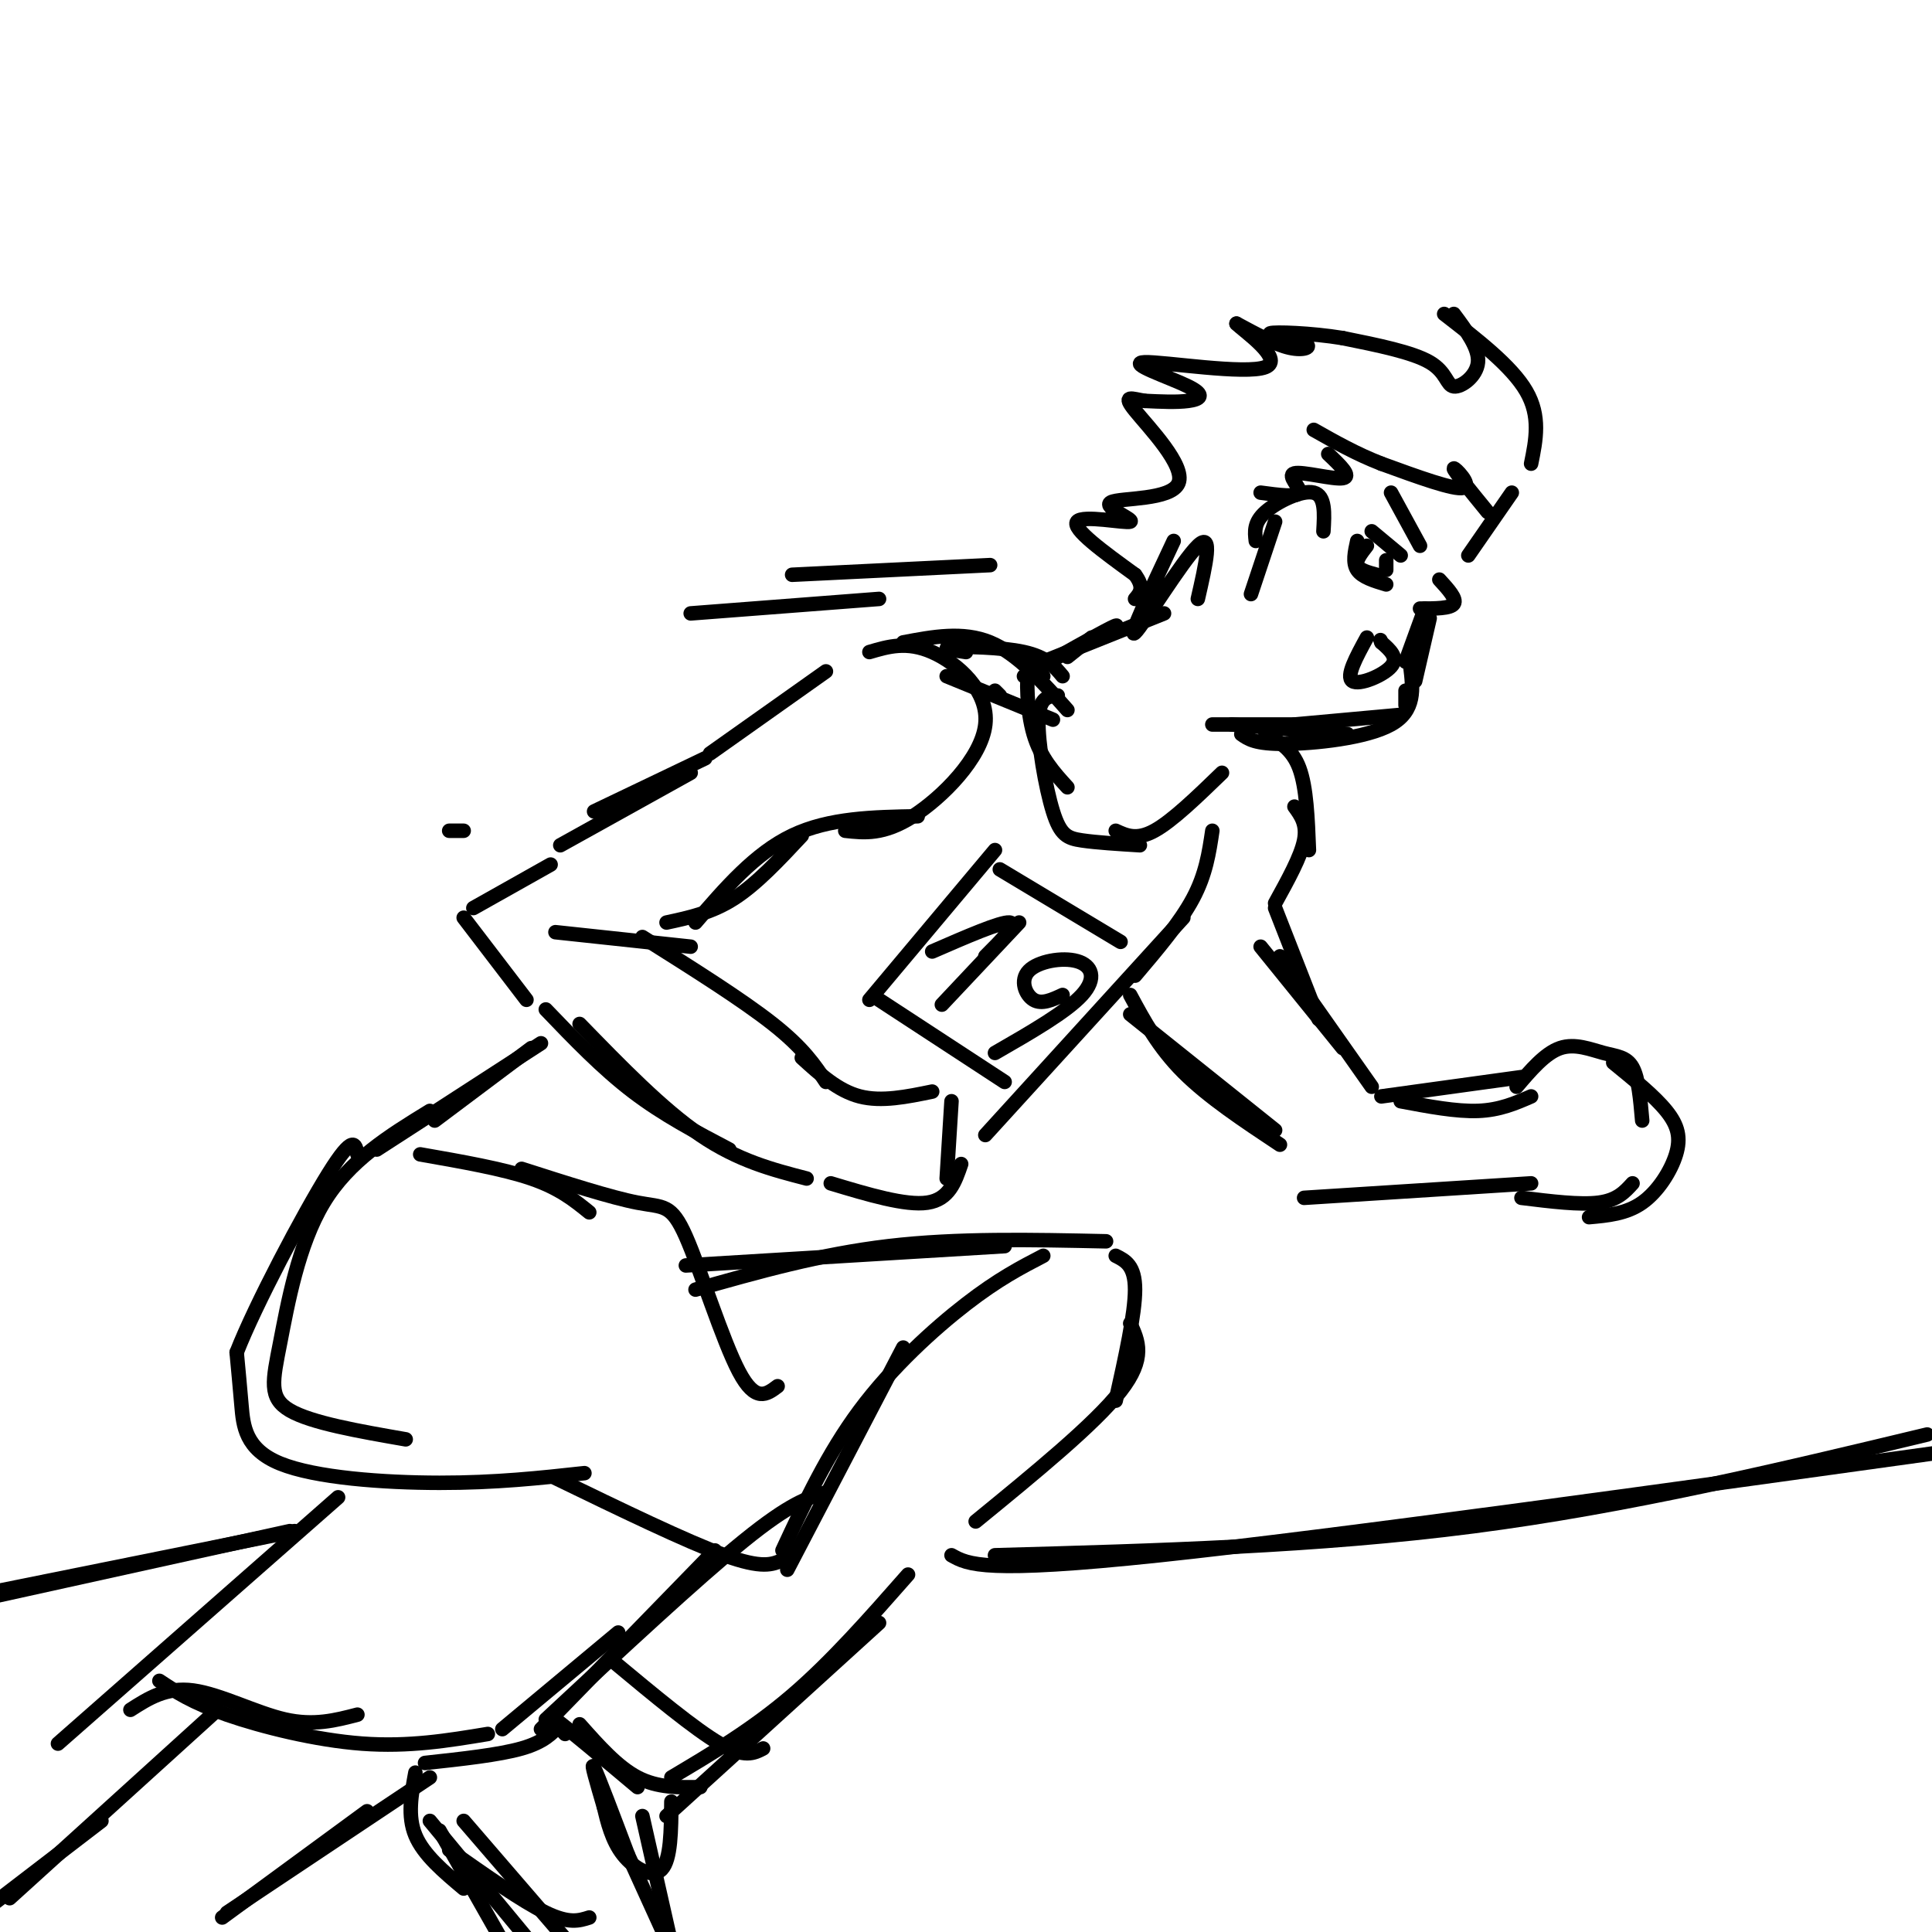 <svg viewBox='0 0 400 400' version='1.1' xmlns='http://www.w3.org/2000/svg' xmlns:xlink='http://www.w3.org/1999/xlink'><g fill='none' stroke='rgb(0,0,0)' stroke-width='3' stroke-linecap='round' stroke-linejoin='round'><path d='M171,139c0.000,0.000 -24.000,17.000 -24,17'/><path d='M146,157c0.000,0.000 -23.000,11.000 -23,11'/><path d='M143,160c0.000,0.000 -27.000,15.000 -27,15'/><path d='M114,179c0.000,0.000 -16.000,9.000 -16,9'/><path d='M96,190c0.000,0.000 13.000,17.000 13,17'/><path d='M115,193c0.000,0.000 28.000,3.000 28,3'/><path d='M133,194c10.333,6.500 20.667,13.000 27,18c6.333,5.000 8.667,8.500 11,12'/><path d='M166,219c3.750,3.417 7.500,6.833 12,8c4.500,1.167 9.750,0.083 15,-1'/><path d='M197,228c0.000,0.000 -1.000,16.000 -1,16'/><path d='M199,241c-1.250,3.667 -2.500,7.333 -7,8c-4.500,0.667 -12.250,-1.667 -20,-4'/><path d='M167,244c-7.083,-1.833 -14.167,-3.667 -22,-9c-7.833,-5.333 -16.417,-14.167 -25,-23'/><path d='M113,209c5.833,6.083 11.667,12.167 18,17c6.333,4.833 13.167,8.417 20,12'/><path d='M138,191c4.667,-1.000 9.333,-2.000 14,-5c4.667,-3.000 9.333,-8.000 14,-13'/><path d='M144,191c6.167,-7.167 12.333,-14.333 20,-18c7.667,-3.667 16.833,-3.833 26,-4'/><path d='M175,172c3.970,0.435 7.940,0.869 14,-3c6.060,-3.869 14.208,-12.042 15,-19c0.792,-6.958 -5.774,-12.702 -11,-15c-5.226,-2.298 -9.113,-1.149 -13,0'/><path d='M112,216c0.000,0.000 -34.000,22.000 -34,22'/><path d='M110,217c0.000,0.000 -20.000,15.000 -20,15'/><path d='M87,239c8.583,1.500 17.167,3.000 23,5c5.833,2.000 8.917,4.500 12,7'/><path d='M108,242c9.292,2.982 18.583,5.964 24,7c5.417,1.036 6.958,0.125 10,7c3.042,6.875 7.583,21.536 11,28c3.417,6.464 5.708,4.732 8,3'/><path d='M142,262c0.000,0.000 66.000,-4.000 66,-4'/><path d='M144,267c12.917,-3.667 25.833,-7.333 40,-9c14.167,-1.667 29.583,-1.333 45,-1'/><path d='M231,260c2.000,1.000 4.000,2.000 4,7c0.000,5.000 -2.000,14.000 -4,23'/><path d='M234,274c1.667,3.583 3.333,7.167 -2,14c-5.333,6.833 -17.667,16.917 -30,27'/><path d='M216,260c-4.667,2.422 -9.333,4.844 -16,10c-6.667,5.156 -15.333,13.044 -22,22c-6.667,8.956 -11.333,18.978 -16,29'/><path d='M187,279c0.000,0.000 -24.000,46.000 -24,46'/><path d='M162,323c-2.083,0.917 -4.167,1.833 -12,-1c-7.833,-2.833 -21.417,-9.417 -35,-16'/><path d='M121,305c-9.179,1.006 -18.357,2.012 -30,2c-11.643,-0.012 -25.750,-1.042 -33,-4c-7.250,-2.958 -7.643,-7.845 -8,-12c-0.357,-4.155 -0.679,-7.577 -1,-11'/><path d='M49,280c3.800,-9.756 13.800,-28.644 19,-37c5.200,-8.356 5.600,-6.178 6,-4'/><path d='M89,230c-8.363,5.131 -16.726,10.262 -22,19c-5.274,8.738 -7.458,21.083 -9,29c-1.542,7.917 -2.440,11.405 2,14c4.440,2.595 14.220,4.298 24,6'/><path d='M171,309c-3.667,1.083 -7.333,2.167 -17,10c-9.667,7.833 -25.333,22.417 -41,37'/><path d='M148,321c0.000,0.000 -36.000,37.000 -36,37'/><path d='M116,357c-1.667,1.833 -3.333,3.667 -8,5c-4.667,1.333 -12.333,2.167 -20,3'/><path d='M86,367c-0.833,4.500 -1.667,9.000 0,13c1.667,4.000 5.833,7.500 10,11'/><path d='M93,383c7.583,5.333 15.167,10.667 20,13c4.833,2.333 6.917,1.667 9,1'/><path d='M133,376c0.000,0.000 7.000,31.000 7,31'/><path d='M96,377c0.000,0.000 25.000,29.000 25,29'/><path d='M138,376c0.000,0.000 44.000,-40.000 44,-40'/><path d='M139,368c8.417,-5.000 16.833,-10.000 25,-17c8.167,-7.000 16.083,-16.000 24,-25'/><path d='M70,310c0.000,0.000 -58.000,51.000 -58,51'/><path d='M27,354c3.711,-2.378 7.422,-4.756 13,-4c5.578,0.756 13.022,4.644 19,6c5.978,1.356 10.489,0.178 15,-1'/><path d='M33,348c3.378,2.244 6.756,4.489 14,7c7.244,2.511 18.356,5.289 28,6c9.644,0.711 17.822,-0.644 26,-2'/><path d='M104,358c0.000,0.000 24.000,-20.000 24,-20'/><path d='M45,354c0.000,0.000 -43.000,39.000 -43,39'/><path d='M21,377c0.000,0.000 -30.000,23.000 -30,23'/><path d='M89,368c0.000,0.000 -42.000,28.000 -42,28'/><path d='M76,375c0.000,0.000 -30.000,22.000 -30,22'/><path d='M251,172c-0.667,4.500 -1.333,9.000 -4,14c-2.667,5.000 -7.333,10.500 -12,16'/><path d='M245,190c0.000,0.000 -41.000,45.000 -41,45'/><path d='M207,180c0.000,0.000 25.000,15.000 25,15'/><path d='M206,176c0.000,0.000 -26.000,31.000 -26,31'/><path d='M182,207c0.000,0.000 26.000,17.000 26,17'/><path d='M211,191c0.000,0.000 -16.000,17.000 -16,17'/><path d='M204,198c3.417,-3.417 6.833,-6.833 5,-7c-1.833,-0.167 -8.917,2.917 -16,6'/><path d='M220,206c-2.156,1.005 -4.313,2.010 -6,1c-1.687,-1.010 -2.906,-4.033 -1,-6c1.906,-1.967 6.936,-2.876 10,-2c3.064,0.876 4.161,3.536 1,7c-3.161,3.464 -10.581,7.732 -18,12'/><path d='M262,152c2.750,1.500 5.500,3.000 7,7c1.500,4.000 1.750,10.500 2,17'/><path d='M268,167c1.333,1.833 2.667,3.667 2,7c-0.667,3.333 -3.333,8.167 -6,13'/><path d='M261,196c0.000,0.000 17.000,21.000 17,21'/><path d='M265,198c0.000,0.000 19.000,27.000 19,27'/><path d='M234,210c0.000,0.000 30.000,24.000 30,24'/><path d='M234,206c2.917,5.417 5.833,10.833 11,16c5.167,5.167 12.583,10.083 20,15'/><path d='M290,228c5.750,1.083 11.500,2.167 16,2c4.500,-0.167 7.750,-1.583 11,-3'/><path d='M286,227c0.000,0.000 29.000,-4.000 29,-4'/><path d='M314,225c2.952,-3.470 5.905,-6.940 9,-8c3.095,-1.060 6.333,0.292 9,1c2.667,0.708 4.762,0.774 6,3c1.238,2.226 1.619,6.613 2,11'/><path d='M334,220c4.280,3.488 8.560,6.976 11,10c2.440,3.024 3.042,5.583 2,9c-1.042,3.417 -3.726,7.690 -7,10c-3.274,2.310 -7.137,2.655 -11,3'/><path d='M338,245c-1.583,1.750 -3.167,3.500 -7,4c-3.833,0.500 -9.917,-0.250 -16,-1'/><path d='M317,245c0.000,0.000 -47.000,3.000 -47,3'/><path d='M206,143c0.000,0.000 1.000,1.000 1,1'/><path d='M196,140c0.000,0.000 22.000,9.000 22,9'/><path d='M187,133c6.167,-1.167 12.333,-2.333 18,0c5.667,2.333 10.833,8.167 16,14'/><path d='M200,135c-2.756,-0.422 -5.511,-0.844 -3,-1c2.511,-0.156 10.289,-0.044 15,1c4.711,1.044 6.356,3.022 8,5'/><path d='M216,140c-1.222,-2.156 -2.444,-4.311 -3,-2c-0.556,2.311 -0.444,9.089 1,14c1.444,4.911 4.222,7.956 7,11'/><path d='M219,144c-1.923,0.137 -3.845,0.274 -4,5c-0.155,4.726 1.458,14.042 3,19c1.542,4.958 3.012,5.560 6,6c2.988,0.440 7.494,0.720 12,1'/><path d='M231,172c2.167,1.000 4.333,2.000 8,0c3.667,-2.000 8.833,-7.000 14,-12'/><path d='M216,137c0.000,0.000 25.000,-10.000 25,-10'/><path d='M212,140c7.667,-4.333 15.333,-8.667 18,-10c2.667,-1.333 0.333,0.333 -2,2'/><path d='M221,136c0.000,0.000 5.000,-4.000 5,-4'/><path d='M243,112c-4.822,10.267 -9.644,20.533 -8,19c1.644,-1.533 9.756,-14.867 13,-18c3.244,-3.133 1.622,3.933 0,11'/><path d='M274,110c0.222,-3.689 0.444,-7.378 -2,-8c-2.444,-0.622 -7.556,1.822 -10,4c-2.444,2.178 -2.222,4.089 -2,6'/><path d='M264,108c0.000,0.000 -5.000,15.000 -5,15'/><path d='M251,150c0.000,0.000 21.000,0.000 21,0'/><path d='M255,150c0.000,0.000 24.000,2.000 24,2'/><path d='M257,152c1.444,1.022 2.889,2.044 9,2c6.111,-0.044 16.889,-1.156 22,-4c5.111,-2.844 4.556,-7.422 4,-12'/><path d='M291,146c0.000,0.000 0.000,-3.000 0,-3'/><path d='M283,132c-2.200,4.022 -4.400,8.044 -3,9c1.400,0.956 6.400,-1.156 8,-3c1.600,-1.844 -0.200,-3.422 -2,-5'/><path d='M286,133c-0.333,-0.833 -0.167,-0.417 0,0'/><path d='M294,126c3.167,0.000 6.333,0.000 7,-1c0.667,-1.000 -1.167,-3.000 -3,-5'/><path d='M304,115c0.000,0.000 9.000,-13.000 9,-13'/><path d='M317,96c1.000,-4.917 2.000,-9.833 -1,-15c-3.000,-5.167 -10.000,-10.583 -17,-16'/><path d='M301,65c2.637,3.542 5.274,7.083 5,10c-0.274,2.917 -3.458,5.208 -5,5c-1.542,-0.208 -1.440,-2.917 -5,-5c-3.560,-2.083 -10.780,-3.542 -18,-5'/><path d='M278,70c-6.619,-1.089 -14.166,-1.313 -15,-1c-0.834,0.313 5.045,1.161 7,2c1.955,0.839 -0.013,1.668 -3,1c-2.987,-0.668 -6.994,-2.834 -11,-5'/><path d='M256,67c1.313,1.394 10.095,7.379 6,9c-4.095,1.621 -21.067,-1.122 -25,-1c-3.933,0.122 5.172,3.110 9,5c3.828,1.890 2.379,2.683 0,3c-2.379,0.317 -5.690,0.159 -9,0'/><path d='M237,83c-2.652,-0.412 -4.782,-1.443 -2,2c2.782,3.443 10.475,11.359 9,15c-1.475,3.641 -12.117,3.007 -14,4c-1.883,0.993 4.993,3.614 4,4c-0.993,0.386 -9.855,-1.461 -11,0c-1.145,1.461 5.428,6.231 12,11'/><path d='M235,119c2.000,2.667 1.000,3.833 0,5'/><path d='M308,106c-3.556,-4.356 -7.111,-8.711 -7,-9c0.111,-0.289 3.889,3.489 2,4c-1.889,0.511 -9.444,-2.244 -17,-5'/><path d='M286,96c-5.167,-2.000 -9.583,-4.500 -14,-7'/><path d='M275,94c2.476,2.345 4.952,4.690 3,5c-1.952,0.310 -8.333,-1.417 -10,-1c-1.667,0.417 1.381,2.976 1,4c-0.381,1.024 -4.190,0.512 -8,0'/><path d='M290,115c0.000,0.000 -6.000,-5.000 -6,-5'/><path d='M283,113c-1.167,1.500 -2.333,3.000 -2,4c0.333,1.000 2.167,1.500 4,2'/><path d='M281,112c-0.500,2.250 -1.000,4.500 0,6c1.000,1.500 3.500,2.250 6,3'/><path d='M287,116c0.000,0.000 0.000,2.000 0,2'/><path d='M288,102c0.000,0.000 6.000,11.000 6,11'/><path d='M291,137c0.000,0.000 4.000,-11.000 4,-11'/><path d='M296,128c0.000,0.000 -3.000,13.000 -3,13'/><path d='M290,148c0.000,0.000 -22.000,2.000 -22,2'/><path d='M264,188c0.000,0.000 9.000,23.000 9,23'/><path d='M120,357c3.917,4.417 7.833,8.833 12,11c4.167,2.167 8.583,2.083 13,2'/><path d='M127,344c8.417,7.000 16.833,14.000 22,17c5.167,3.000 7.083,2.000 9,1'/><path d='M117,359c-2.250,-2.417 -4.500,-4.833 -2,-3c2.500,1.833 9.750,7.917 17,14'/><path d='M130,384c-3.083,-8.167 -6.167,-16.333 -7,-18c-0.833,-1.667 0.583,3.167 2,8'/><path d='M125,374c0.762,3.155 1.667,7.042 4,10c2.333,2.958 6.095,4.988 8,3c1.905,-1.988 1.952,-7.994 2,-14'/><path d='M130,384c0.000,0.000 10.000,22.000 10,22'/><path d='M89,377c0.000,0.000 24.000,29.000 24,29'/><path d='M91,379c0.000,0.000 17.000,30.000 17,30'/><path d='M197,322c3.417,1.917 6.833,3.833 43,0c36.167,-3.833 105.083,-13.417 174,-23'/><path d='M206,322c33.417,-0.917 66.833,-1.833 99,-6c32.167,-4.167 63.083,-11.583 94,-19'/><path d='M61,317c0.000,0.000 -109.000,22.000 -109,22'/><path d='M60,317c0.000,0.000 -68.000,15.000 -68,15'/><path d='M205,117c0.000,0.000 -41.000,2.000 -41,2'/><path d='M182,124c0.000,0.000 -39.000,3.000 -39,3'/><path d='M93,172c0.000,0.000 3.000,0.000 3,0'/></g>
</svg>